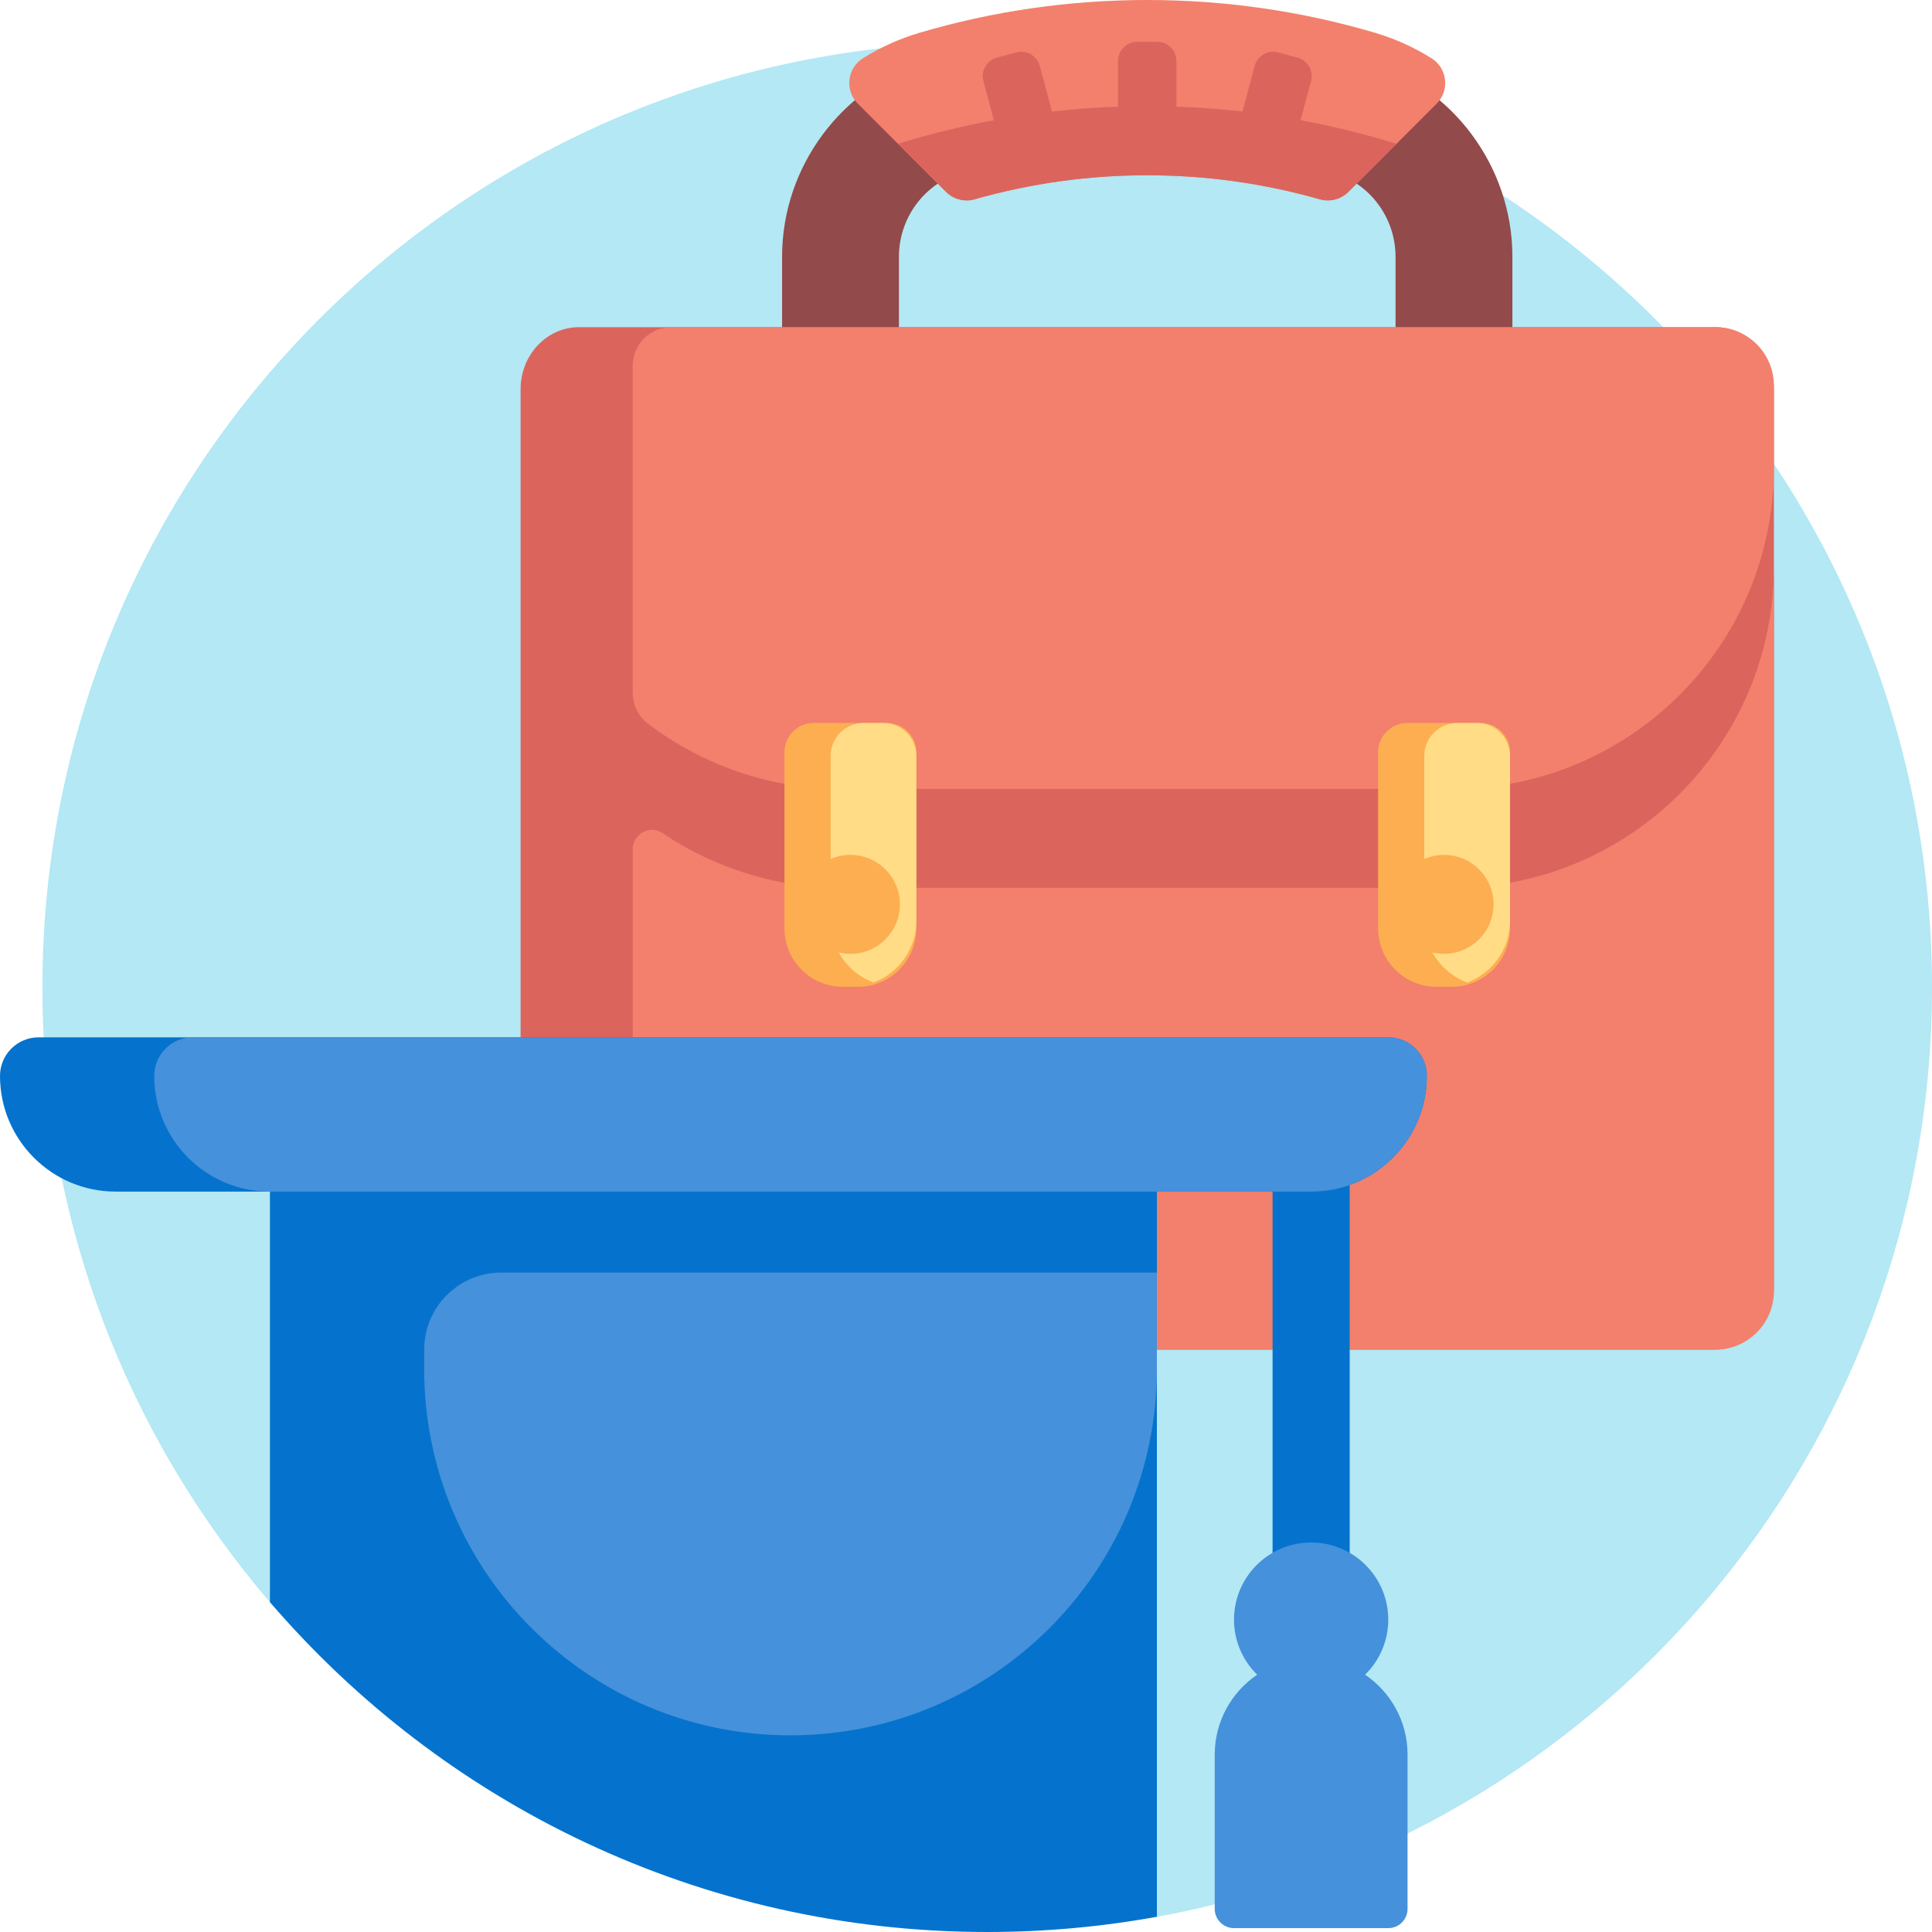 <svg height="512pt" viewBox="0 0 512 512" width="512pt" xmlns="http://www.w3.org/2000/svg"><path d="m512 261.621c0 122.93-88.59 225.168-205.414 246.352-14.586 2.648-189.137-29.875-235.059-83.387-37.578-43.797-60.285-100.73-60.285-162.965 0-138.281 112.098-250.379 250.379-250.379s250.379 112.098 250.379 250.379zm0 0" fill="#b3e8f4"/><path d="m400.801 68.016v85.27h-30.969v-85.27c0-10.215-6.723-19.336-16.348-22.184-15.984-4.727-32.621-7.125-49.453-7.125s-33.473 2.398-49.457 7.125c-9.625 2.848-16.348 11.969-16.348 22.184v85.27h-30.965v-85.27c0-23.836 15.844-45.168 38.531-51.879 18.836-5.57 38.43-8.395 58.238-8.395 19.805 0 39.398 2.824 58.234 8.395 22.691 6.707 38.535 28.043 38.535 51.879zm0 0" fill="#934a4a"/><path d="m380.727 27.473-23.371 23.375c-1.992 1.984-4.898 2.738-7.598 1.969-14.816-4.227-30.199-6.367-45.727-6.367s-30.914 2.145-45.727 6.367c-.699.199-1.414.297-2.121.297-2.027 0-4.004-.797-5.477-2.266l-23.375-23.375c-1.668-1.668-2.484-4.008-2.215-6.352.266-2.344 1.586-4.441 3.59-5.691 4.668-2.914 9.68-5.176 14.891-6.719 19.551-5.781 39.883-8.711 60.434-8.711s40.883 2.93 60.434 8.711c5.211 1.543 10.219 3.805 14.891 6.719 2 1.25 3.324 3.348 3.59 5.691.27 2.344-.547 4.684-2.219 6.352zm0 0" fill="#f2806d"/><path d="m237.977 38.113c8.355-2.586 16.84-4.668 25.406-6.258l-2.773-10.359c-.73-2.719.883-5.516 3.605-6.242l5.105-1.371c2.719-.727 5.516.887 6.242 3.605l3.23 12.062c5.805-.66 11.641-1.09 17.496-1.289v-12.09c0-2.816 2.281-5.102 5.098-5.102h5.285c2.816 0 5.098 2.285 5.098 5.102v12.09c5.855.199 11.688.629 17.492 1.289l3.234-12.062c.727-2.719 3.523-4.332 6.242-3.605l5.105 1.371c2.719.727 4.332 3.523 3.605 6.242l-2.777 10.359c8.57 1.586 17.055 3.668 25.41 6.258l-12.73 12.73c-1.988 1.988-4.895 2.742-7.598 1.973-14.816-4.227-30.199-6.367-45.727-6.367s-30.91 2.141-45.727 6.367c-.699.199-1.414.297-2.121.297-2.027 0-4.004-.793-5.477-2.266zm216.641 48.594h-301.172c-8.551 0-15.484 7.359-15.484 16.438v238.078c0 9.078 6.934 16.438 15.484 16.438h301.172c8.551 0 15.484-7.359 15.484-16.438v-238.078c0-9.078-6.934-16.438-15.484-16.438zm0 0" fill="#db655d"/><path d="m470.102 150.137v192.039c0 8.551-6.934 15.484-15.484 15.484h-271.453c-8.551 0-15.484-6.934-15.484-15.484v-117.125c0-4.062 4.543-6.543 7.91-4.27 13.574 9.156 29.922 14.512 47.527 14.512h161.824c47.031 0 85.16-38.125 85.16-85.156zm-15.484-63.43h-276.719c-5.645 0-10.219 4.574-10.219 10.219v86.719c0 3.234 1.547 6.258 4.129 8.211 14.27 10.797 32.035 17.219 51.309 17.219h161.824c47.031 0 85.16-38.129 85.16-85.16v-21.727c0-8.551-6.934-15.48-15.484-15.48zm0 0" fill="#f2806d"/><path d="m227.363 261.516h-3.996c-8.551 0-15.48-6.934-15.48-15.484v-46.699c0-4.273 3.465-7.738 7.738-7.738h19.48c4.277 0 7.742 3.465 7.742 7.738v46.699c0 8.551-6.934 15.484-15.484 15.484zm172.812-15.484v-46.699c0-4.273-3.465-7.738-7.742-7.738h-19.477c-4.277 0-7.742 3.465-7.742 7.738v46.699c0 8.551 6.93 15.484 15.48 15.484h3.996c8.551 0 15.484-6.934 15.484-15.484zm0 0" fill="#fcae51"/><path d="m228.863 191.59h5.242c4.828 0 8.742 3.914 8.742 8.742v43.703c0 7.496-4.73 13.875-11.363 16.359-6.633-2.484-11.363-8.859-11.363-16.359v-43.703c0-4.828 3.914-8.742 8.742-8.742zm148.586 8.742v43.703c0 7.496 4.73 13.875 11.363 16.359 6.633-2.484 11.363-8.859 11.363-16.359v-43.703c0-4.828-3.914-8.742-8.742-8.742h-5.242c-4.828 0-8.742 3.914-8.742 8.742zm0 0" fill="#ffdc85"/><path d="m225.367 252.773c-7.242 0-13.113-5.867-13.113-13.109 0-7.242 5.871-13.109 13.113-13.109 7.238 0 13.109 5.867 13.109 13.109 0 7.242-5.871 13.109-13.109 13.109zm170.438-13.109c0-7.242-5.871-13.109-13.109-13.109-7.242 0-13.109 5.867-13.109 13.109 0 7.242 5.867 13.109 13.109 13.109 7.238 0 13.109-5.867 13.109-13.109zm0 0" fill="#fcae51"/><path d="m357.684 314.031v125.41h-20.438v-123.656h-30.66v192.18c-14.586 2.645-29.613 4.035-44.965 4.035-76.047 0-144.164-33.91-190.086-87.422v-108.793h-40.875c-16.934 0-30.66-13.727-30.66-30.66 0-5.645 4.574-10.219 10.219-10.219h357.684c5.645 0 10.223 4.574 10.223 10.219 0 13.348-8.535 24.699-20.441 28.906zm0 0" fill="#0573cd"/><path d="m132.855 337.246h173.73v25.547c0 53.621-43.465 97.086-97.086 97.086-53.617 0-97.086-43.465-97.086-97.086v-5.109c0-11.289 9.152-20.438 20.441-20.438zm235.047-62.34h-316.805c-5.645 0-10.219 4.574-10.219 10.219 0 16.934 13.727 30.66 30.656 30.66h275.93c16.934 0 30.66-13.727 30.66-30.66 0-5.645-4.578-10.219-10.223-10.219zm-6.141 168.906c3.785-3.707 6.141-8.871 6.141-14.59 0-11.289-9.148-20.441-20.438-20.441-11.289 0-20.438 9.152-20.438 20.441 0 5.719 2.352 10.883 6.141 14.59-6.789 4.594-11.25 12.363-11.25 21.176v40.879c0 2.824 2.285 5.109 5.109 5.109h40.875c2.824 0 5.113-2.285 5.113-5.109v-40.879c0-8.812-4.465-16.582-11.254-21.176zm0 0" fill="#4691db"/></svg>
